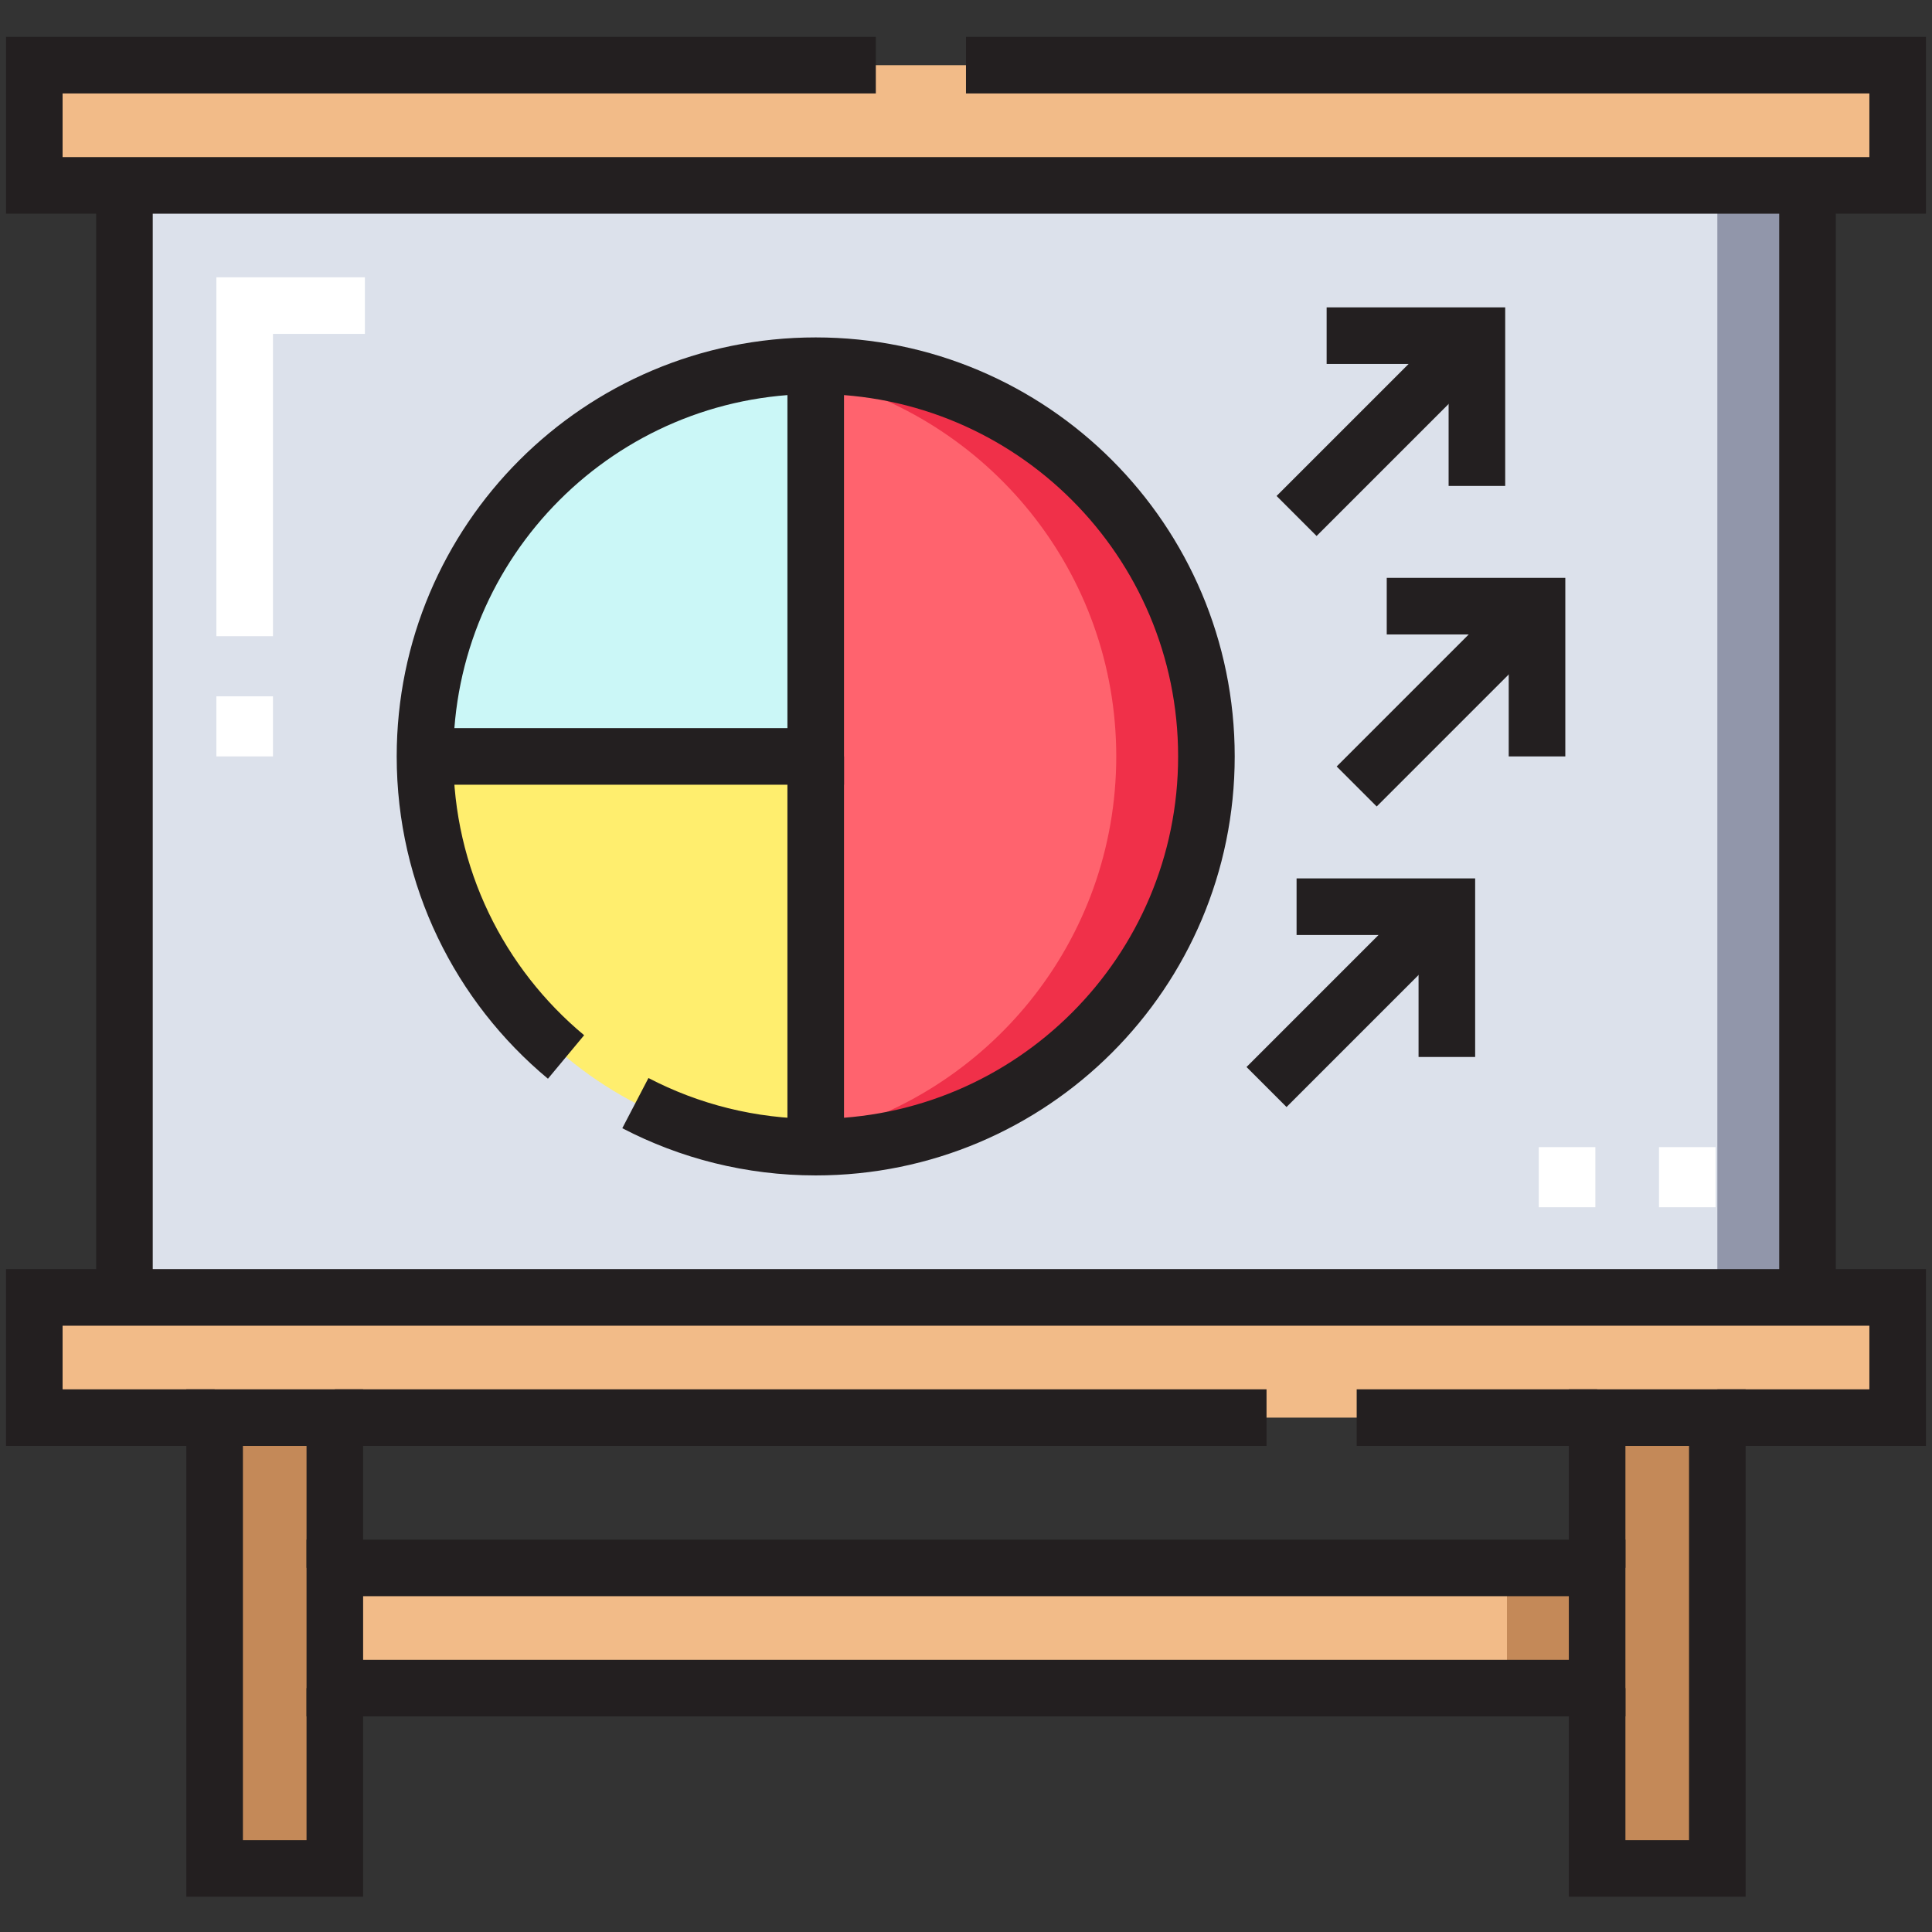 <svg xmlns="http://www.w3.org/2000/svg" xmlns:svg="http://www.w3.org/2000/svg" id="svg2451" width="682.667" height="682.667" viewBox="0 0 682.667 682.667"><rect x="0" y="0" width="682.667" height="682.667" fill="#333333" stroke="none"/><defs id="defs2455"><clipPath clipPathUnits="userSpaceOnUse" id="clipPath2481"><path d="M 0,512 H 512 V 0 H 0 Z" id="path2479"></path></clipPath></defs><g id="g2457" transform="matrix(1.333,0,0,-1.333,0,682.667)"><path d="M 503.028,462.987 H 9.09 v 31.867 h 493.938 z" style="fill:#f2bb88;fill-opacity:1;fill-rule:nonzero;stroke:none" id="path2459"></path><path d="M 503.028,136.35 H 9.09 v 31.867 h 493.938 z" style="fill:#f2bb88;fill-opacity:1;fill-rule:nonzero;stroke:none" id="path2461"></path><path d="M 479.128,168.217 H 32.989 v 294.77 h 446.139 z" style="fill:#dce1eb;fill-opacity:1;fill-rule:nonzero;stroke:none" id="path2463"></path><path d="M 88.757,16.849 H 56.89 V 136.35 h 31.867 z" style="fill:#c48958;fill-opacity:1;fill-rule:nonzero;stroke:none" id="path2465"></path><path d="M 455.228,16.849 H 423.362 V 136.35 h 31.866 z" style="fill:#c48958;fill-opacity:1;fill-rule:nonzero;stroke:none" id="path2467"></path><path d="M 423.361,64.649 H 88.757 v 31.867 h 334.604 z" style="fill:#f2bb88;fill-opacity:1;fill-rule:nonzero;stroke:none" id="path2469"></path><path d="m 479.128,168.217 h -23.9 v 294.77 h 23.9 z" style="fill:#9196aa;fill-opacity:1;fill-rule:nonzero;stroke:none" id="path2471"></path><path d="m 423.361,64.649 h -23.9 v 31.867 h 23.9 z" style="fill:#c48958;fill-opacity:1;fill-rule:nonzero;stroke:none" id="path2473"></path><g id="g2475"><g id="g2477" clip-path="url(#clipPath2481)"><g id="g2483" transform="translate(216.226,208.051)"><path d="m 0,0 v 103.568 103.568 c 57.201,0 103.567,-46.366 103.567,-103.568 C 103.567,46.367 57.201,0 0,0" style="fill:#ff636e;fill-opacity:1;fill-rule:nonzero;stroke:none" id="path2485"></path></g><g id="g2487" transform="translate(216.226,415.187)"><path d="M 0,0 V -103.568 H -103.568 C -103.568,-46.366 -57.202,0 0,0" style="fill:#cbf7f7;fill-opacity:1;fill-rule:nonzero;stroke:none" id="path2489"></path></g><g id="g2491" transform="translate(216.226,311.619)"><path d="m 0,0 v -103.568 c -57.202,0 -103.568,46.367 -103.568,103.568 z" style="fill:#ffee6e;fill-opacity:1;fill-rule:nonzero;stroke:none" id="path2493"></path></g><g id="g2495" transform="translate(216.226,415.187)"><path d="m 0,0 v -2.882 c 45.657,-10.804 79.667,-51.725 79.667,-100.686 0,-48.96 -34.01,-89.882 -79.667,-100.685 v -2.883 c 57.201,0 103.567,46.367 103.567,103.568 C 103.567,-46.366 57.201,0 0,0" style="fill:#f03049;fill-opacity:1;fill-rule:nonzero;stroke:none" id="path2497"></path></g><g id="g2499" transform="translate(256.059,494.854)"><path d="m 0,0 h 246.97 v -31.867 h -23.901 -446.138 -23.9 V 0 h 223.07" style="fill:none;stroke:#231f20;stroke-width:15;stroke-linecap:butt;stroke-linejoin:miter;stroke-miterlimit:10;stroke-dasharray:none;stroke-opacity:1" id="path2501"></path></g><g id="g2503" transform="translate(56.89,136.35)"><path d="m 0,0 h -47.8 v 31.867 h 23.9 446.138 23.901 V 0 h -47.801" style="fill:none;stroke:#231f20;stroke-width:15;stroke-linecap:butt;stroke-linejoin:miter;stroke-miterlimit:10;stroke-dasharray:none;stroke-opacity:1" id="path2505"></path></g><g id="g2507" transform="translate(335.727,136.35)"><path d="M 0,0 H -246.97" style="fill:none;stroke:#231f20;stroke-width:15;stroke-linecap:butt;stroke-linejoin:miter;stroke-miterlimit:10;stroke-dasharray:none;stroke-opacity:1" id="path2509"></path></g><g id="g2511" transform="translate(423.361,136.35)"><path d="M 0,0 H -63.734" style="fill:none;stroke:#231f20;stroke-width:15;stroke-linecap:butt;stroke-linejoin:miter;stroke-miterlimit:10;stroke-dasharray:none;stroke-opacity:1" id="path2513"></path></g><g id="g2515" transform="translate(32.989,462.987)"><path d="M 0,0 V -294.77" style="fill:none;stroke:#231f20;stroke-width:15;stroke-linecap:butt;stroke-linejoin:miter;stroke-miterlimit:10;stroke-dasharray:none;stroke-opacity:1" id="path2517"></path></g><g id="g2519" transform="translate(479.128,462.987)"><path d="M 0,0 V -294.77" style="fill:none;stroke:#231f20;stroke-width:15;stroke-linecap:butt;stroke-linejoin:miter;stroke-miterlimit:10;stroke-dasharray:none;stroke-opacity:1" id="path2521"></path></g><g id="g2523" transform="translate(88.757,64.649)"><path d="M 0,0 V -47.801 H -31.867 V 71.701 H 0 V 31.867" style="fill:none;stroke:#231f20;stroke-width:15;stroke-linecap:butt;stroke-linejoin:miter;stroke-miterlimit:10;stroke-dasharray:none;stroke-opacity:1" id="path2525"></path></g><g id="g2527" transform="translate(423.361,96.517)"><path d="M 0,0 V 39.833 H 31.866 V -79.668 H 0 v 47.801" style="fill:none;stroke:#231f20;stroke-width:15;stroke-linecap:butt;stroke-linejoin:miter;stroke-miterlimit:10;stroke-dasharray:none;stroke-opacity:1" id="path2529"></path></g><path d="M 423.361,64.649 H 88.757 v 31.867 h 334.604 z" style="fill:none;stroke:#231f20;stroke-width:15;stroke-linecap:butt;stroke-linejoin:miter;stroke-miterlimit:10;stroke-dasharray:none;stroke-opacity:1" id="path2531"></path><g id="g2533" transform="translate(96.724,431.12)"><path d="M 0,0 H -31.867 V -87.634" style="fill:none;stroke:#fff;stroke-width:15;stroke-linecap:butt;stroke-linejoin:miter;stroke-miterlimit:10;stroke-dasharray:none;stroke-opacity:1" id="path2535"></path></g><g id="g2537" transform="translate(64.856,327.552)"><path d="M 0,0 V -15.934" style="fill:none;stroke:#fff;stroke-width:15;stroke-linecap:butt;stroke-linejoin:miter;stroke-miterlimit:10;stroke-dasharray:none;stroke-opacity:1" id="path2539"></path></g><g id="g2541" transform="translate(447.261,208.051)"><path d="M 0,0 V -15.933" style="fill:none;stroke:#fff;stroke-width:15;stroke-linecap:butt;stroke-linejoin:miter;stroke-miterlimit:10;stroke-dasharray:none;stroke-opacity:1" id="path2543"></path></g><g id="g2545" transform="translate(415.394,208.051)"><path d="M 0,0 V -15.933" style="fill:none;stroke:#fff;stroke-width:15;stroke-linecap:butt;stroke-linejoin:miter;stroke-miterlimit:10;stroke-dasharray:none;stroke-opacity:1" id="path2547"></path></g><g id="g2549" transform="translate(150.044,231.95)"><path d="m 0,0 c -22.844,18.997 -37.387,47.634 -37.387,79.668 0,57.202 46.366,103.568 103.569,103.568 57.201,0 103.567,-46.366 103.567,-103.568 0,-57.201 -46.366,-103.567 -103.567,-103.567 -17.244,0 -33.502,4.213 -47.802,11.666" style="fill:none;stroke:#231f20;stroke-width:15;stroke-linecap:butt;stroke-linejoin:miter;stroke-miterlimit:10;stroke-dasharray:none;stroke-opacity:1" id="path2551"></path></g><g id="g2553" transform="translate(216.226,415.187)"><path d="M 0,0 V -103.568 H -103.568" style="fill:none;stroke:#231f20;stroke-width:15;stroke-linecap:butt;stroke-linejoin:miter;stroke-miterlimit:10;stroke-dasharray:none;stroke-opacity:1" id="path2555"></path></g><g id="g2557" transform="translate(216.226,311.619)"><path d="M 0,0 V -103.568" style="fill:none;stroke:#231f20;stroke-width:15;stroke-linecap:butt;stroke-linejoin:miter;stroke-miterlimit:10;stroke-dasharray:none;stroke-opacity:1" id="path2559"></path></g><g id="g2561" transform="translate(351.66,423.153)"><path d="M 0,0 H 39.834 V -39.833" style="fill:none;stroke:#231f20;stroke-width:15;stroke-linecap:butt;stroke-linejoin:miter;stroke-miterlimit:10;stroke-dasharray:none;stroke-opacity:1" id="path2563"></path></g><g id="g2565" transform="translate(391.494,423.153)"><path d="M 0,0 -47.801,-47.8" style="fill:none;stroke:#231f20;stroke-width:15;stroke-linecap:butt;stroke-linejoin:miter;stroke-miterlimit:10;stroke-dasharray:none;stroke-opacity:1" id="path2567"></path></g><g id="g2569" transform="translate(367.594,351.453)"><path d="M 0,0 H 39.834 V -39.834" style="fill:none;stroke:#231f20;stroke-width:15;stroke-linecap:butt;stroke-linejoin:miter;stroke-miterlimit:10;stroke-dasharray:none;stroke-opacity:1" id="path2571"></path></g><g id="g2573" transform="translate(407.428,351.453)"><path d="M 0,0 -47.801,-47.801" style="fill:none;stroke:#231f20;stroke-width:15;stroke-linecap:butt;stroke-linejoin:miter;stroke-miterlimit:10;stroke-dasharray:none;stroke-opacity:1" id="path2575"></path></g><g id="g2577" transform="translate(343.693,271.785)"><path d="M 0,0 H 39.834 V -39.834" style="fill:none;stroke:#231f20;stroke-width:15;stroke-linecap:butt;stroke-linejoin:miter;stroke-miterlimit:10;stroke-dasharray:none;stroke-opacity:1" id="path2579"></path></g><g id="g2581" transform="translate(383.527,271.785)"><path d="M 0,0 -47.801,-47.801" style="fill:none;stroke:#231f20;stroke-width:15;stroke-linecap:butt;stroke-linejoin:miter;stroke-miterlimit:10;stroke-dasharray:none;stroke-opacity:1" id="path2583"></path></g></g></g></g></svg>
